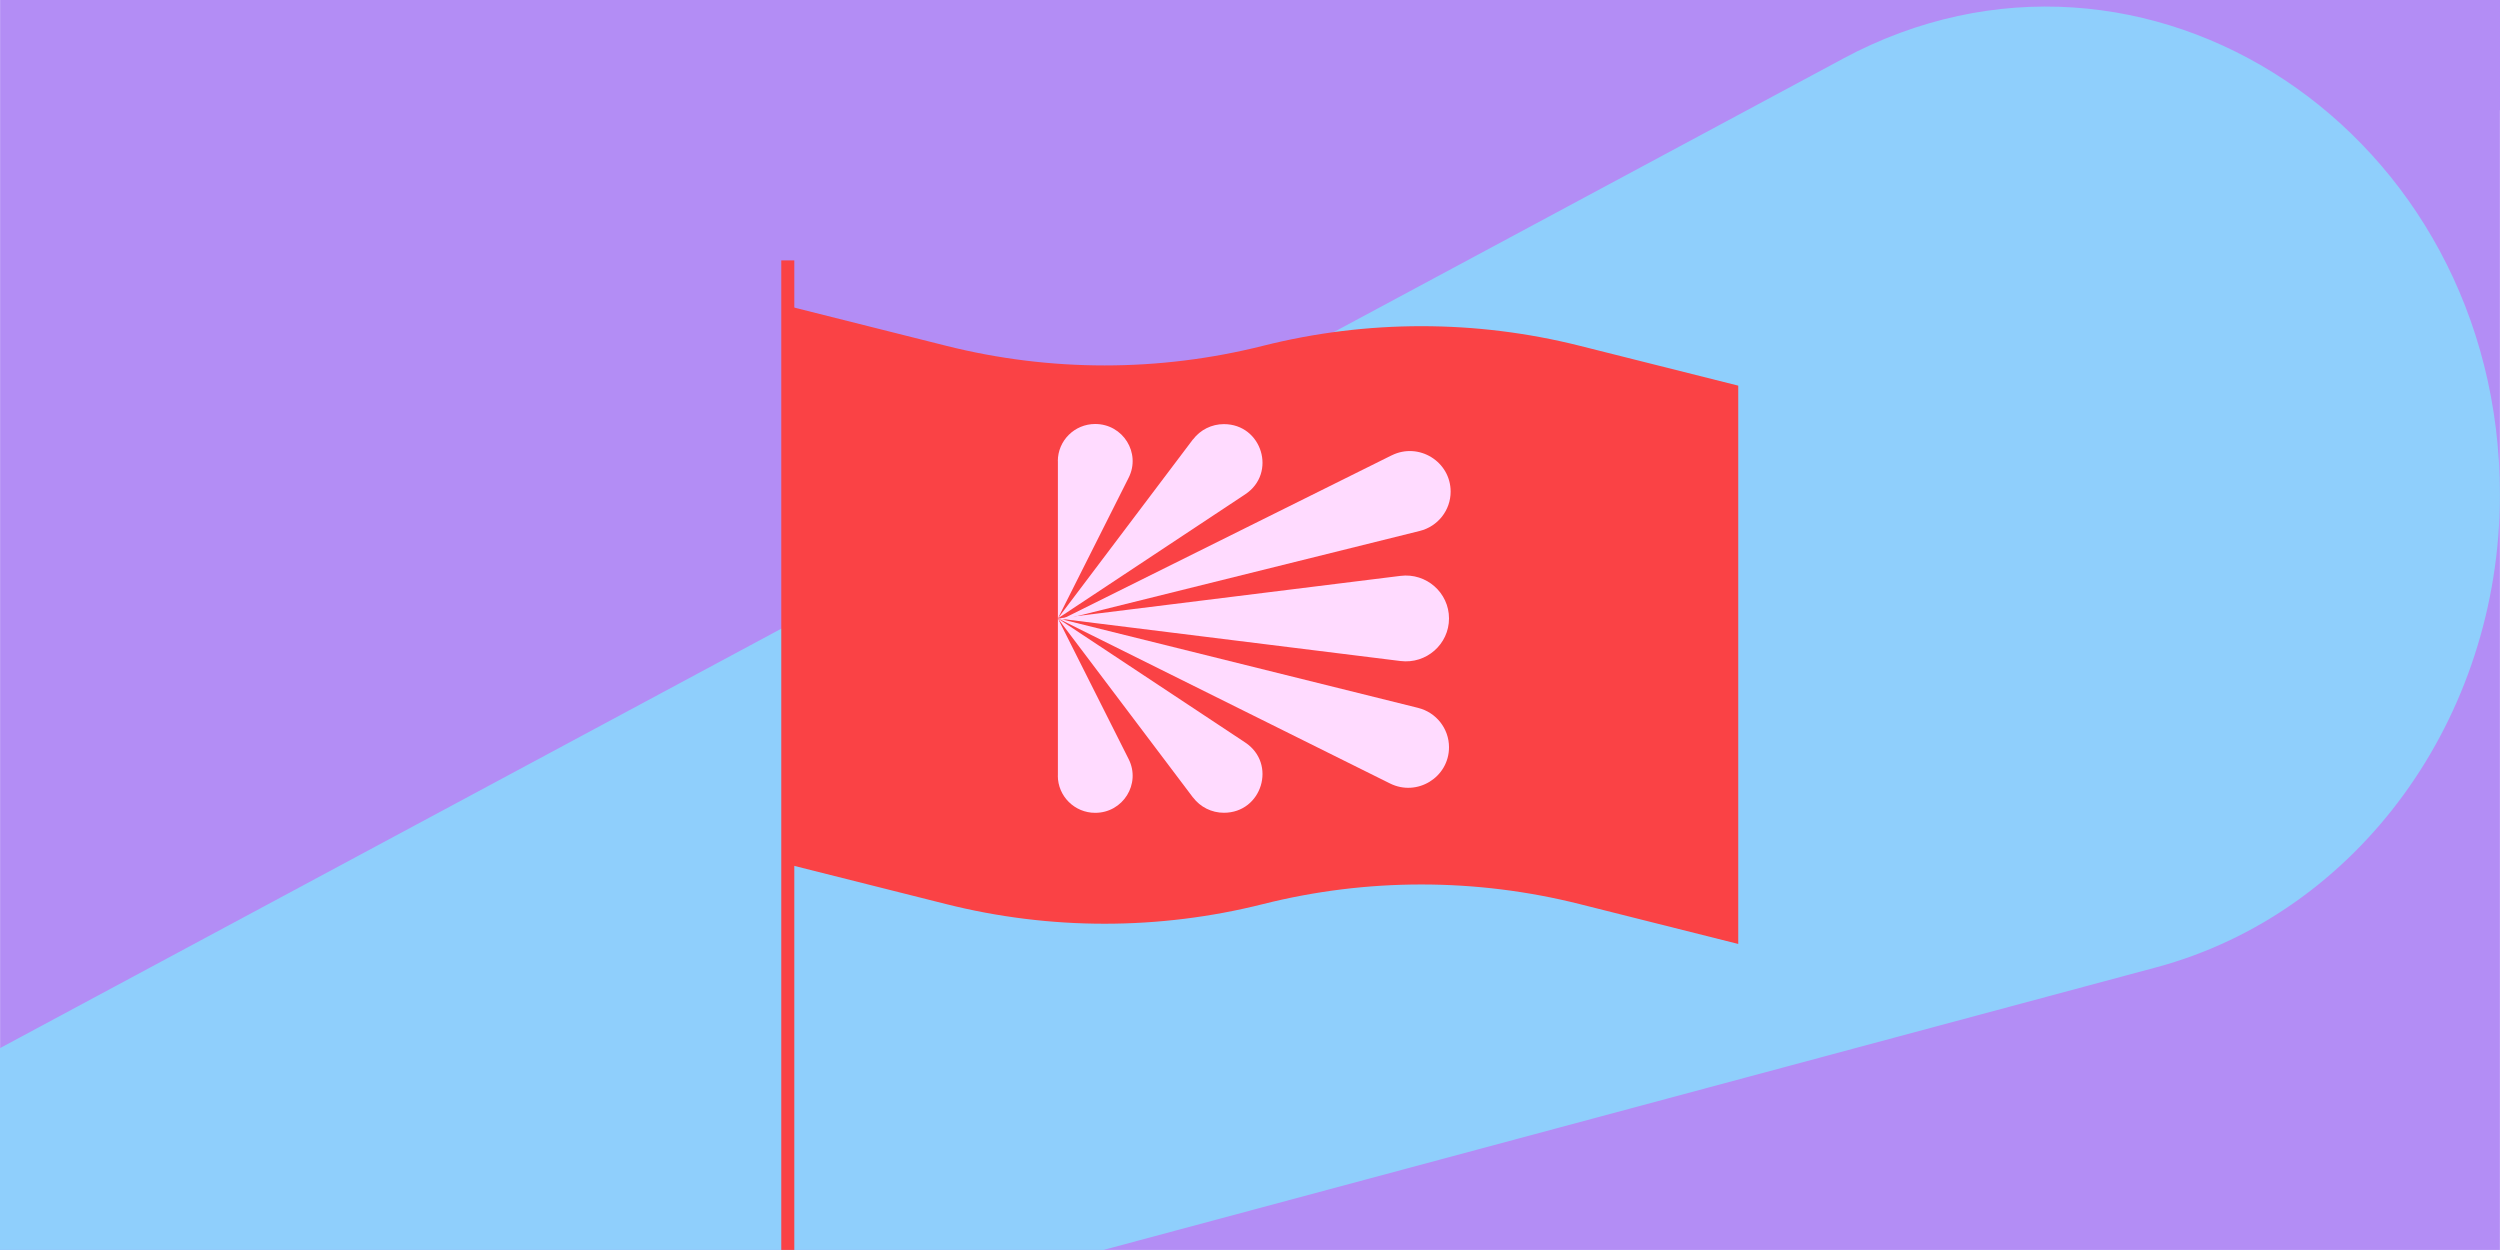 <?xml version="1.0" encoding="UTF-8"?><svg id="a" xmlns="http://www.w3.org/2000/svg" width="135.47mm" height="67.73mm" viewBox="0 0 384 192"><path d="m745.85,41.63L114-128,696.54,184.8c47.54,25.52,103.46-11.6,103.46-68.68,0-35.23-22.33-65.94-54.15-74.49Z" fill="#b38df5"/><rect width="384" height="192" fill="#b38df5"/><path d="m283.1,9.01L-285,314,331.19,148.6c31.04-8.33,52.81-38.28,52.81-72.63,0-55.66-54.55-91.85-100.91-66.96" fill="#8fcffc"/><path d="m266.99,145l-24.34-6.12c-15.97-4.02-32.69-4.02-48.66,0-15.97,4.02-32.69,4.02-48.66,0l-24.33-6.12V47l24.34,6.12c15.97,4.02,32.69,4.02,48.66,0s32.69-4.02,48.66,0l24.34,6.12v85.76h0Z" fill="#fa4245"/><path d="m162.49,70.84v24.15l10.87-21.61c1.91-3.79-.86-8.25-5.14-8.25-3.17,0-5.74,2.55-5.74,5.7" fill="#ffdbff"/><path d="m162.49,119.15v-24.15l10.87,21.61c1.91,3.79-.86,8.25-5.14,8.25-3.17,0-5.74-2.56-5.74-5.7" fill="#ffdbff"/><path d="m213.75,69.95l-51.02,25.36,55.34-13.75c2.79-.69,4.75-3.18,4.75-6.04,0-4.62-4.9-7.64-9.06-5.57" fill="#ffdbff"/><path d="m217.83,108.74l-55.34-13.75,51.02,25.36c4.16,2.07,9.06-.94,9.06-5.57,0-2.85-1.96-5.35-4.75-6.04" fill="#ffdbff"/><path d="m183.24,67.49l-20.75,27.5,28.78-19.06c4.88-3.23,2.58-10.78-3.28-10.78-1.87,0-3.62.87-4.74,2.35" fill="#ffdbff"/><path d="m183.24,122.5l-20.75-27.5,28.78,19.06c4.88,3.24,2.58,10.79-3.28,10.79-1.87,0-3.62-.87-4.74-2.35" fill="#ffdbff"/><path d="m222.57,95c0,3.96-3.49,7.03-7.45,6.54l-52.64-6.54,52.64-6.54c3.96-.49,7.45,2.58,7.45,6.54Z" fill="#ffdbff"/><line x1="121" y1="40" x2="121" y2="192" fill="none" stroke="#fa4245" stroke-width="2"/></svg>